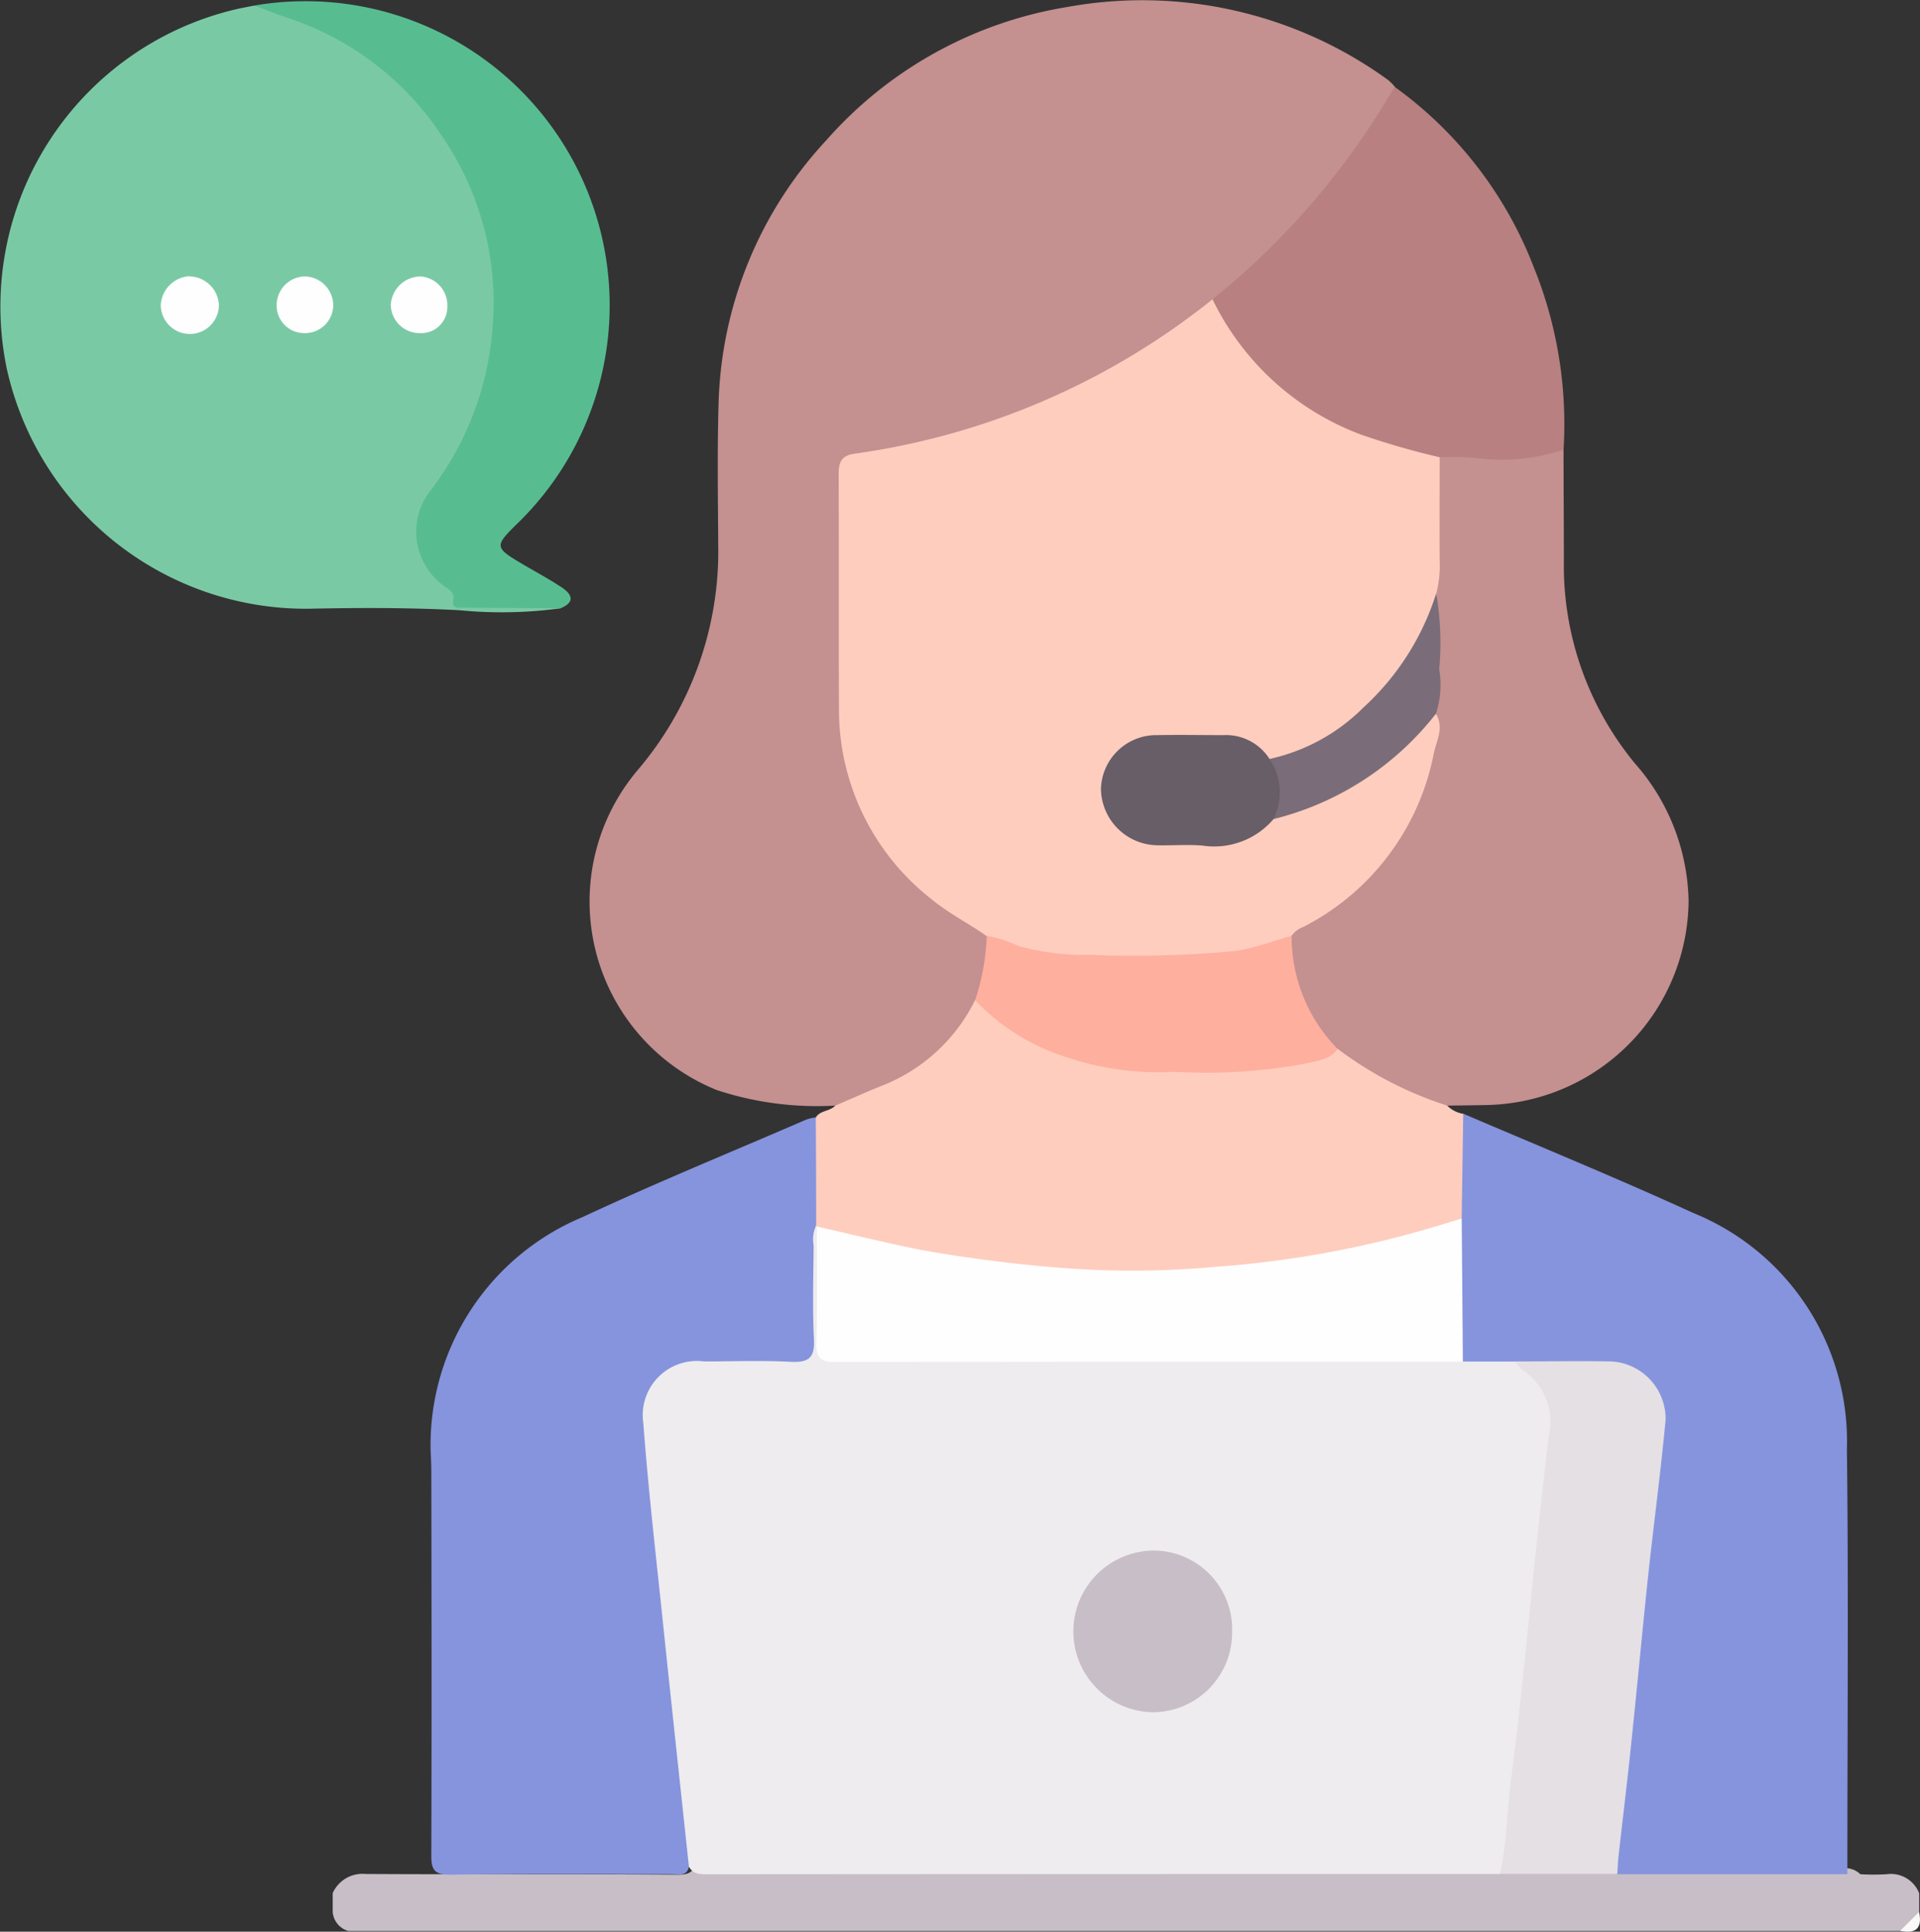 <svg id="Group_83769" data-name="Group 83769" xmlns="http://www.w3.org/2000/svg" xmlns:xlink="http://www.w3.org/1999/xlink" width="46.755" height="47.047" viewBox="0 0 46.755 47.047">
  <rect x="0" y="0" width="46.755" height="47.047" fill="#333333" stroke="none"/>
  <defs>
    <clipPath id="clip-path">
      <rect id="Rectangle_20449" data-name="Rectangle 20449" width="46.755" height="47.047" fill="none"/>
    </clipPath>
  </defs>
  <g id="Group_83768" data-name="Group 83768" clip-path="url(#clip-path)">
    <path id="Path_218041" data-name="Path 218041" d="M66.029,298.282a.794.794,0,0,1,.8-.466c2.538.014,5.077,0,7.615.018.358,0,.434-.134.432-.542-.013-3.1-.008-6.207-.005-9.31a1.046,1.046,0,0,1,.052-.536,1.115,1.115,0,0,1,.132.78q.007,4.243,0,8.485c0,.153.008.306,0,.458-.018.376.127.512.428.509.8-.01,1.609.009,2.413-.007a11.034,11.034,0,0,0,2.182-.077,4.2,4.2,0,0,0,.937.081q7.4,0,14.806,0a2.968,2.968,0,0,1,.452.013c.786-.016,1.571-.02,2.357,0,1.391-.027,2.783-.008,4.174-.009a.521.521,0,0,1,.425.143,5.415,5.415,0,0,0,.639,0,.741.741,0,0,1,.794.464v.459a.528.528,0,0,1-.377.459H66.406a.528.528,0,0,1-.377-.459Z" transform="translate(-57.927 -252.175)" fill="#c8bec7"/>
    <path id="Path_218042" data-name="Path 218042" d="M377.106,379.954l.46-.459q.124.583-.46.459" transform="translate(-330.833 -332.929)" fill="#faf9fa"/>
    <path id="Path_218043" data-name="Path 218043" d="M122.982,27.016a7.79,7.79,0,0,1-2.89-.38,4.955,4.955,0,0,1-1.927-7.785,8.218,8.218,0,0,0,1.967-5.481c-.007-1.147-.025-2.294.008-3.44a9.791,9.791,0,0,1,2.622-6.423,9.945,9.945,0,0,1,5.86-3.246,10.2,10.2,0,0,1,7.823,1.776,1.245,1.245,0,0,1,.16.162c.074.245-.114.4-.22.57a18.74,18.74,0,0,1-4.192,4.735,18.03,18.03,0,0,1-8.249,3.686l-.181.033c-.548.1-.558.107-.559.684,0,1.864,0,3.728,0,5.591a5.145,5.145,0,0,0,.339,1.791,6.1,6.1,0,0,0,2.744,3.209c.169.1.364.17.454.368a2.843,2.843,0,0,1-.245,1.541,4.913,4.913,0,0,1-3.248,2.612.294.294,0,0,1-.265,0" transform="translate(-102.642 -0.089)" fill="#c49090"/>
    <path id="Path_218044" data-name="Path 218044" d="M13.648,15.781a10.618,10.618,0,0,1-2.464.046c-1.225-.065-2.448-.062-3.67-.036A7.462,7.462,0,0,1,.164,9.939,7.438,7.438,0,0,1,5.837,1.17l.357-.07a6.725,6.725,0,0,1,3.965,2.21,7.257,7.257,0,0,1,2.006,4.852A7.4,7.4,0,0,1,10.7,12.843a1.639,1.639,0,0,0-.29,1.714c.178.425.619.627.818,1.033.052.106.227.058.347.059.52,0,1.041,0,1.561,0,.179,0,.373-.033.514.129" transform="translate(0 -0.965)" fill="#7ac9a5"/>
    <path id="Path_218045" data-name="Path 218045" d="M91.774,240.042c-.054.243-.252.18-.408.18-1.807,0-3.614-.01-5.421.012-.393,0-.445-.149-.444-.481.01-3.119.006-6.237,0-9.356,0-.183-.012-.366-.018-.549a6.016,6.016,0,0,1,3.7-5.629c1.8-.841,3.634-1.589,5.454-2.377a1.222,1.222,0,0,1,.219-.051.418.418,0,0,1,.151.367,18.952,18.952,0,0,1-.03,2.239,13.7,13.7,0,0,0-.062,2.333c-.018,1.151,0,1.151-1.167,1.152-.567,0-1.134-.014-1.7.005a1.182,1.182,0,0,0-1.254,1.281c.019,1.086.205,2.16.317,3.239q.368,3.558.76,7.113a.63.63,0,0,1-.1.523" transform="translate(-74.998 -194.576)" fill="#8694dd"/>
    <path id="Path_218046" data-name="Path 218046" d="M298.495,239.583h-5.607a.606.606,0,0,1-.086-.521q.549-5.187,1.1-10.374a1.274,1.274,0,0,0-1.284-1.446q-1.123-.016-2.247,0c-.43-.038-.88.107-1.289-.133a.939.939,0,0,1-.113-.571c0-.972-.013-1.944.007-2.917-.02-.671-.007-1.342-.005-2.013a.623.623,0,0,1,.169-.547c1.866.8,3.748,1.57,5.594,2.415a6,6,0,0,1,3.749,5.747c.041,3.452.011,6.906.011,10.359" transform="translate(-253.508 -193.937)" fill="#8694dd"/>
    <path id="Path_218047" data-name="Path 218047" d="M262.305,88.991c0,.916.008,1.832.007,2.748a7.577,7.577,0,0,0,1.738,4.9,5.208,5.208,0,0,1,1.3,3.339,5.016,5.016,0,0,1-4.864,4.972c-.336.008-.672.011-1.009.016a4.623,4.623,0,0,1-1.783-.646,3.262,3.262,0,0,1-.968-.688,3.507,3.507,0,0,1-1.112-2.786c.063-.213.244-.3.418-.4a6.037,6.037,0,0,0,3.12-4.746c.017-.139-.023-.273-.019-.411.013-.95.061-1.9-.021-2.849.06-.859.025-1.72.036-2.58a1.35,1.35,0,0,1,.09-.665.784.784,0,0,1,.728-.144,7.38,7.38,0,0,0,1.986-.081.59.59,0,0,1,.356.02" transform="translate(-224.23 -78.038)" fill="#c49090"/>
    <path id="Path_218048" data-name="Path 218048" d="M174.618,199.682a8.931,8.931,0,0,0,2.668,1.383.7.7,0,0,0,.39.2q-.019,1.278-.038,2.556c-.122.239-.372.255-.586.315a29.116,29.116,0,0,1-6.19,1.028,27.718,27.718,0,0,1-8.095-.816,3.018,3.018,0,0,1-.739-.246.3.3,0,0,1-.109-.12q0-1.314-.009-2.628c.108-.177.343-.145.473-.288.407-.174.81-.356,1.221-.519a4.255,4.255,0,0,0,2.185-2.052,1.6,1.6,0,0,1,.612.389,6.037,6.037,0,0,0,3.68,1.217,23.039,23.039,0,0,0,3.161-.074c.475-.066.91-.257,1.375-.344" transform="translate(-142.044 -174.138)" fill="#fecdbe"/>
    <path id="Path_218049" data-name="Path 218049" d="M248.906,26.049a4.822,4.822,0,0,1-2.146.2,6.491,6.491,0,0,0-.869-.017,4.3,4.3,0,0,1-1.938-.446,6.861,6.861,0,0,1-3.475-2.9c-.091-.153-.223-.3-.121-.5a18.46,18.46,0,0,0,4.2-4.784c.08-.13.158-.26.237-.39a9.708,9.708,0,0,1,3.383,4.382,10.187,10.187,0,0,1,.729,4.459" transform="translate(-210.831 -15.096)" fill="#b88080"/>
    <path id="Path_218050" data-name="Path 218050" d="M57.928,14.816,55.589,14.8c-.148,0-.317.043-.265-.22.026-.131-.1-.22-.2-.286a1.628,1.628,0,0,1-.342-2.371,7.4,7.4,0,0,0,1.493-3.947,7.152,7.152,0,0,0-1.2-4.614A7.189,7.189,0,0,0,51.282.435c-.271-.094-.539-.2-.808-.3a7.407,7.407,0,0,1,6.385,12.636c-.534.525-.529.567.111.947.328.195.666.374.984.584.252.166.348.361-.026.514" transform="translate(-44.281 0)" fill="#57bd91"/>
    <path id="Path_218051" data-name="Path 218051" d="M147.578,246.529l1.272,0a1.525,1.525,0,0,1,.944,1.744c-.34,3.006-.627,6.017-.97,9.022-.045.394-.088.789-.116,1.186a.66.66,0,0,1-.227.528q-9.636,0-19.272.007c-.188,0-.368.007-.478-.184-.213-2-.429-3.991-.637-5.988-.167-1.6-.353-3.206-.473-4.813a1.319,1.319,0,0,1,1.478-1.505c.7,0,1.408-.027,2.109.009.433.022.591-.091.568-.547-.038-.761-.013-1.526-.008-2.289a.8.8,0,0,1,.064-.49l.018.028a.84.84,0,0,1,.137.61c.006.642,0,1.284,0,1.926,0,.56.044.6.6.606,1.623.006,3.245,0,4.868,0q4.662,0,9.323,0a1.2,1.2,0,0,1,.8.143" transform="translate(-111.955 -213.368)" fill="#eeecee"/>
    <path id="Path_218052" data-name="Path 218052" d="M297.665,282.694c.17-.756.174-1.531.273-2.3.134-1.034.243-2.072.354-3.109.1-.978.193-1.958.3-2.936.08-.767.173-1.532.258-2.3a1.5,1.5,0,0,0-.637-1.633.862.862,0,0,1-.174-.207c.781,0,1.562-.015,2.342,0a1.4,1.4,0,0,1,1.319,1.424c-.119,1.27-.289,2.536-.425,3.8-.137,1.285-.254,2.572-.389,3.857-.1,1-.223,1.993-.334,2.99-.015.136-.019.273-.029.41l-2.855,0" transform="translate(-261.14 -237.051)" fill="#e4e0e4"/>
    <path id="Path_218053" data-name="Path 218053" d="M175.557,59.374a6.58,6.58,0,0,0,3.621,3.3,18.914,18.914,0,0,0,1.913.551c0,.836-.006,1.672,0,2.508a2.723,2.723,0,0,1-.083.809.83.83,0,0,1-.072.53,6.286,6.286,0,0,1-3.5,3.516.615.615,0,0,1-.533.019,1.738,1.738,0,0,0-1.387-.469c-.426.03-.856,0-1.285.008a1.187,1.187,0,0,0-1.251,1.091,1.2,1.2,0,0,0,1.073,1.276c1,.063,2.062.287,2.92-.52a7.622,7.622,0,0,0,3.625-2.236.659.659,0,0,1,.4-.283c.207.329.014.658-.05.96a6.035,6.035,0,0,1-3.178,4.23.617.617,0,0,0-.287.216,3.623,3.623,0,0,1-1.992.59c-1.147.032-2.3.04-3.443,0a3.289,3.289,0,0,1-1.99-.584c-.447-.315-.937-.558-1.362-.914a5.856,5.856,0,0,1-2.234-4.657c-.008-1.894,0-3.789-.007-5.683,0-.292.071-.45.386-.494a17.854,17.854,0,0,0,8.714-3.758" transform="translate(-146.032 -52.088)" fill="#fecdbe"/>
    <path id="Path_218054" data-name="Path 218054" d="M193.808,185.72a3.208,3.208,0,0,1,.779.251,6.117,6.117,0,0,0,1.762.214,26.236,26.236,0,0,0,3.567-.1c.446-.082.879-.241,1.317-.365a3.9,3.9,0,0,0,1.12,2.755c-.2.283-.527.285-.809.361a13.093,13.093,0,0,1-3.142.195,7.052,7.052,0,0,1-2.7-.371,5.192,5.192,0,0,1-2.177-1.372,5.579,5.579,0,0,0,.282-1.565" transform="translate(-169.779 -162.928)" fill="#feaf9d"/>
    <path id="Path_218055" data-name="Path 218055" d="M32.613,54.862a.732.732,0,0,1,.708.694.708.708,0,0,1-1.416,0,.744.744,0,0,1,.708-.7" transform="translate(-27.99 -48.13)" fill="#fdfefd"/>
    <path id="Path_218056" data-name="Path 218056" d="M55.589,54.86a.708.708,0,0,1,.69.71.686.686,0,0,1-.671.671.671.671,0,0,1-.707-.674.7.7,0,0,1,.689-.707" transform="translate(-48.164 -48.128)" fill="#fdfefd"/>
    <path id="Path_218057" data-name="Path 218057" d="M77.553,55.554a.733.733,0,0,1,.717-.689.7.7,0,0,1,.66.728.635.635,0,0,1-.671.652.7.7,0,0,1-.706-.691" transform="translate(-68.037 -48.132)" fill="#fdfefd"/>
    <path id="Path_218058" data-name="Path 218058" d="M177.755,245.372q-7.638,0-15.276.011c-.36,0-.477-.095-.466-.461.026-.946.012-1.893.014-2.839.844.192,1.684.4,2.533.57a34.913,34.913,0,0,0,3.618.452,21.987,21.987,0,0,0,3.563-.041,24.862,24.862,0,0,0,5.33-.976l.656-.2q.014,1.74.028,3.479" transform="translate(-142.132 -212.211)" fill="#fefefe"/>
    <path id="Path_218059" data-name="Path 218059" d="M251.962,121.8a4.629,4.629,0,0,0,2.286-1.254,6.337,6.337,0,0,0,1.771-2.78,7.115,7.115,0,0,1,.073,1.85,2.269,2.269,0,0,1-.079,1.082,7.219,7.219,0,0,1-3.958,2.568c-.031-.035-.068-.08-.056-.12a2.9,2.9,0,0,0-.038-1.345" transform="translate(-221.045 -103.316)" fill="#7a6d79"/>
    <path id="Path_218060" data-name="Path 218060" d="M216.871,309.742a1.937,1.937,0,0,1-1.92,1.963,1.969,1.969,0,0,1-.034-3.937,1.917,1.917,0,0,1,1.955,1.974" transform="translate(-186.868 -270.003)" fill="#c8bec7"/>
    <path id="Path_218061" data-name="Path 218061" d="M222.6,146.454a1.46,1.46,0,0,1,.094,1.466,1.9,1.9,0,0,1-1.726.644c-.364-.032-.734,0-1.1-.008a1.393,1.393,0,0,1-1.375-1.374,1.348,1.348,0,0,1,1.376-1.309c.535-.01,1.07,0,1.606,0a1.258,1.258,0,0,1,1.125.583" transform="translate(-191.683 -127.969)" fill="#685e68"/>
  </g>
</svg>
